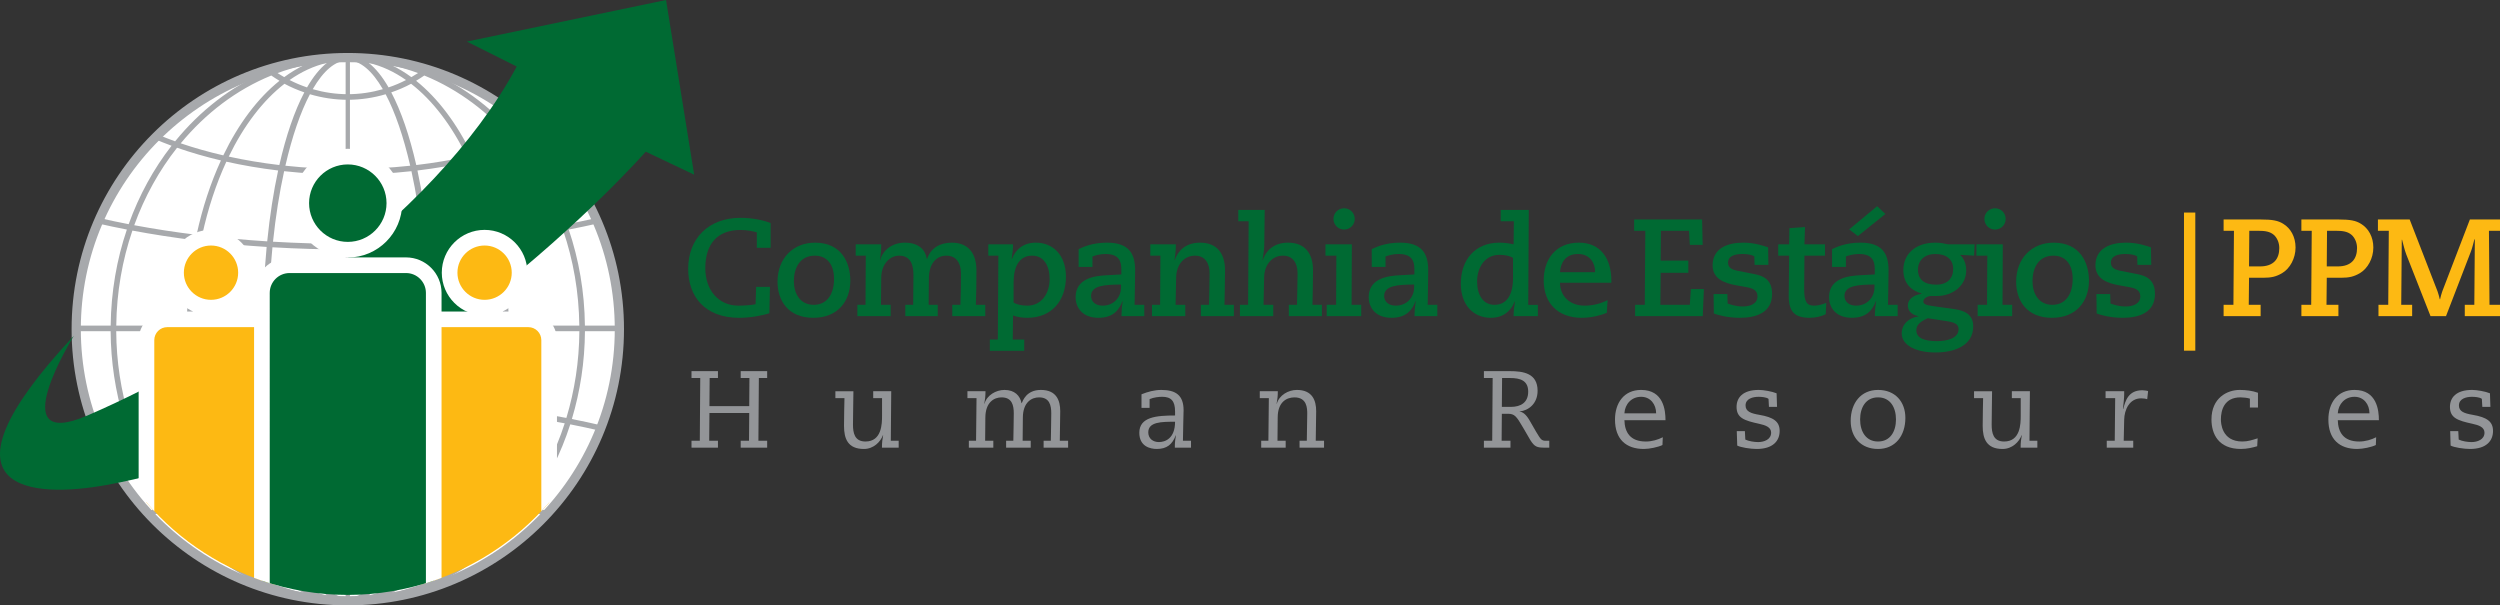 <!-- Generator: Adobe Illustrator 19.1.0, SVG Export Plug-In  -->
<svg version="1.1"
	 xmlns="http://www.w3.org/2000/svg" xmlns:xlink="http://www.w3.org/1999/xlink" xmlns:a="http://ns.adobe.com/AdobeSVGViewerExtensions/3.0/"
	 x="0px" y="0px" width="268.686px" height="65.063px" viewBox="0 0 268.686 65.063"
	 style="enable-background:new 0 0 268.686 65.063;" xml:space="preserve">
<rect x="0" y="0" width="268.686" height="65.063" fill="#333333" stroke="none"/>
<style type="text/css">
	.st0{fill:#A7A9AC;}
	.st1{fill:#FFFFFF;}
	.st2{fill:none;stroke:#A7A9AC;stroke-width:0.992;stroke-miterlimit:22.926;}
	.st3{fill:none;stroke:#A7A9AC;stroke-width:0.463;stroke-miterlimit:22.926;}
	.st4{fill:#006A33;}
	.st5{fill:#939598;}
	.st6{fill:#FDB913;}
	.st7{clip-path:url(#SVGID_2_);fill:#FDB913;}
	.st8{clip-path:url(#SVGID_2_);fill:#FFFFFF;}
	.st9{clip-path:url(#SVGID_2_);fill:#006A33;}
	.st10{clip-path:url(#SVGID_4_);fill:#FDB913;}
	.st11{clip-path:url(#SVGID_4_);fill:#FFFFFF;}
	.st12{clip-path:url(#SVGID_4_);fill:#006A33;}
</style>
<defs>
</defs>
<g>
	<path class="st0" d="M66.568,35.378c0,16.121-13.066,29.189-29.19,29.189c-16.119,0-29.187-13.068-29.187-29.189
		c0-16.12,13.068-29.189,29.187-29.189C53.502,6.189,66.568,19.258,66.568,35.378L66.568,35.378z"/>
	<path class="st1" d="M66.568,35.378c0,16.121-13.066,29.189-29.19,29.189c-16.119,0-29.187-13.068-29.187-29.189
		c0-16.12,13.068-29.189,29.187-29.189C53.502,6.189,66.568,19.258,66.568,35.378L66.568,35.378z"/>
	<path class="st2" d="M66.568,35.378c0,16.121-13.066,29.189-29.19,29.189c-16.119,0-29.187-13.068-29.187-29.189
		c0-16.12,13.068-29.189,29.187-29.189C53.502,6.189,66.568,19.258,66.568,35.378"/>
	<path class="st0" d="M61.462,45.035c0.889-2.961,1.386-6.135,1.405-9.437h3.693c0.003-0.074,0.007-0.146,0.007-0.219
		c0-0.128-0.01-0.255-0.01-0.382h-3.693c-0.04-3.637-0.653-7.116-1.739-10.325c1.067-0.208,2.116-0.427,3.144-0.663
		c-0.079-0.189-0.168-0.374-0.252-0.56c-1.007,0.227-2.034,0.446-3.087,0.649c-1.121-3.117-2.687-5.962-4.608-8.431
		c0.644-0.236,1.263-0.487,1.87-0.746c-0.145-0.149-0.291-0.292-0.441-0.438c-0.587,0.245-1.189,0.483-1.814,0.706
		c-2.688-3.303-6.021-5.898-9.771-7.494c0.045-0.036,0.084-0.08,0.13-0.114c-0.235-0.074-0.47-0.144-0.706-0.213
		c-0.027,0.022-0.053,0.045-0.081,0.066c-0.4-0.157-0.813-0.283-1.224-0.416c-2.216-0.537-4.526-0.83-6.905-0.83
		c-2.38,0-4.69,0.293-6.905,0.828c-0.408,0.134-0.823,0.26-1.225,0.417c-0.028-0.021-0.051-0.045-0.08-0.066
		c-0.234,0.068-0.474,0.139-0.707,0.213c0.046,0.035,0.084,0.078,0.131,0.114c-3.75,1.596-7.083,4.189-9.774,7.494
		c-0.625-0.225-1.223-0.461-1.811-0.706c-0.149,0.144-0.297,0.289-0.441,0.438c0.606,0.257,1.226,0.51,1.869,0.744
		c-1.923,2.471-3.489,5.316-4.608,8.431c-1.053-0.202-2.08-0.421-3.086-0.647c-0.084,0.186-0.174,0.371-0.252,0.56
		c1.025,0.236,2.074,0.456,3.143,0.663c-1.086,3.208-1.699,6.688-1.74,10.325H8.201c-0.002,0.127-0.01,0.253-0.01,0.382
		c0,0.073,0.004,0.146,0.006,0.219h3.693c0.02,3.302,0.516,6.476,1.406,9.437c-1.094,0.215-2.162,0.446-3.211,0.692
		c0.07,0.189,0.147,0.375,0.221,0.562c1.031-0.241,2.083-0.469,3.164-0.681c1.012,3.156,2.478,6.062,4.311,8.604
		c-0.682,0.261-1.33,0.545-1.969,0.832c0.137,0.15,0.28,0.294,0.42,0.439c0.619-0.274,1.248-0.538,1.908-0.789
		c2.597,3.458,5.876,6.209,9.595,7.975c-0.067,0.063-0.126,0.129-0.192,0.195c0.214,0.074,0.428,0.145,0.643,0.216
		c0.048-0.046,0.091-0.094,0.142-0.14c0.65,0.284,1.312,0.533,1.986,0.761c2.263,0.561,4.628,0.863,7.065,0.863
		c2.438,0,4.803-0.302,7.065-0.863c0.673-0.226,1.337-0.477,1.984-0.761c0.051,0.046,0.094,0.094,0.144,0.14
		c0.217-0.071,0.431-0.142,0.643-0.216c-0.065-0.066-0.124-0.134-0.192-0.198c3.719-1.763,6.997-4.515,9.594-7.975
		c0.661,0.251,1.293,0.518,1.911,0.792c0.14-0.145,0.282-0.289,0.419-0.439c-0.638-0.287-1.29-0.571-1.97-0.832
		c1.83-2.542,3.299-5.448,4.311-8.604c1.082,0.212,2.134,0.44,3.164,0.681c0.075-0.188,0.151-0.374,0.223-0.561
		C63.624,45.481,62.553,45.25,61.462,45.035L61.462,45.035z M62.262,34.997L62.262,34.997h-7.579
		c-0.025-3.204-0.351-6.284-0.931-9.166c2.328-0.289,4.592-0.638,6.777-1.049C61.61,27.952,62.221,31.394,62.262,34.997
		L62.262,34.997z M46.039,25.939L46.039,25.939c-0.276-2.751-0.676-5.308-1.174-7.615c1.929-0.231,3.789-0.549,5.567-0.946
		c1.096,2.368,1.98,5.039,2.606,7.931C50.772,25.576,48.436,25.786,46.039,25.939L46.039,25.939z M53.159,25.901L53.159,25.901
		c0.575,2.855,0.899,5.913,0.923,9.095H46.5c-0.012-2.954-0.147-5.792-0.398-8.458C48.504,26.387,50.861,26.174,53.159,25.901
		L53.159,25.901z M37.379,42.823L37.379,42.823c-2.776,0-5.513,0.085-8.2,0.243c-0.201-2.391-0.314-4.895-0.32-7.468h17.04
		c-0.006,2.573-0.117,5.078-0.32,7.468C42.891,42.908,40.154,42.823,37.379,42.823L37.379,42.823z M45.527,43.666L45.527,43.666
		c-0.25,2.714-0.615,5.269-1.08,7.597c-2.276-0.259-4.64-0.399-7.067-0.399c-2.43,0-4.792,0.14-7.07,0.399
		c-0.464-2.328-0.829-4.885-1.078-7.597c2.653-0.156,5.372-0.241,8.148-0.241C40.154,43.425,42.874,43.51,45.527,43.666
		L45.527,43.666z M37.38,26.814L37.38,26.814c2.739,0,5.442-0.083,8.098-0.238c0.26,2.672,0.408,5.501,0.42,8.42H28.859
		c0.012-2.919,0.159-5.748,0.422-8.42C31.933,26.731,34.64,26.814,37.38,26.814L37.38,26.814z M29.341,25.977L29.341,25.977
		c0.285-2.724,0.692-5.276,1.196-7.578c2.206,0.241,4.495,0.372,6.843,0.372c2.347,0,4.633-0.131,6.839-0.372
		c0.505,2.302,0.91,4.854,1.197,7.578c-2.616,0.153-5.3,0.236-8.036,0.236C34.642,26.213,31.959,26.13,29.341,25.977L29.341,25.977z
		 M44.738,17.737L44.738,17.737c-0.721-3.159-1.634-5.813-2.687-7.809c0.738-0.255,1.454-0.557,2.132-0.924
		c2.325,1.802,4.372,4.493,5.99,7.825C48.437,17.209,46.62,17.515,44.738,17.737L44.738,17.737z M44.087,17.811L44.087,17.811
		c-2.164,0.232-4.406,0.357-6.707,0.357c-2.302,0-4.545-0.125-6.709-0.357c0.717-3.117,1.616-5.746,2.637-7.682
		c1.293,0.382,2.656,0.595,4.071,0.595c1.413,0,2.777-0.213,4.068-0.595C42.47,12.065,43.368,14.694,44.087,17.811L44.087,17.811z
		 M30.021,17.737L30.021,17.737c-1.883-0.223-3.7-0.527-5.436-0.908c1.619-3.332,3.664-6.023,5.99-7.825
		c0.677,0.368,1.394,0.669,2.131,0.924C31.654,11.922,30.74,14.578,30.021,17.737L30.021,17.737z M29.893,18.323L29.893,18.323
		c-0.499,2.308-0.896,4.864-1.175,7.616c-2.396-0.153-4.73-0.363-6.996-0.631c0.625-2.892,1.51-5.562,2.605-7.931
		C26.105,17.775,27.965,18.092,29.893,18.323L29.893,18.323z M28.657,26.539L28.657,26.539c-0.25,2.666-0.388,5.504-0.399,8.458
		h-7.579c0.024-3.182,0.348-6.24,0.923-9.095C23.898,26.174,26.254,26.387,28.657,26.539L28.657,26.539z M28.257,35.598
		L28.257,35.598c0.005,2.605,0.11,5.12,0.305,7.508c-2.444,0.153-4.838,0.373-7.17,0.654c-0.453-2.588-0.703-5.327-0.717-8.162
		H28.257L28.257,35.598z M28.613,43.706L28.613,43.706c0.24,2.738,0.598,5.3,1.055,7.631c-2.01,0.251-3.945,0.596-5.791,1.025
		c-1.018-2.415-1.824-5.108-2.374-8.007C23.803,44.077,26.177,43.86,28.613,43.706L28.613,43.706z M29.785,51.925L29.785,51.925
		c0.648,3.145,1.48,5.847,2.452,7.954c-0.857,0.333-1.674,0.741-2.442,1.223c-2.228-1.971-4.169-4.781-5.68-8.19
		C25.921,52.498,27.816,52.167,29.785,51.925L29.785,51.925z M30.431,51.851L30.431,51.851c2.238-0.249,4.562-0.383,6.948-0.383
		s4.709,0.134,6.946,0.383c-0.646,3.089-1.465,5.75-2.404,7.81c-1.43-0.482-2.954-0.751-4.542-0.751
		c-1.591,0-3.112,0.269-4.543,0.751C31.897,57.602,31.08,54.941,30.431,51.851L30.431,51.851z M44.975,51.925L44.975,51.925
		c1.967,0.241,3.862,0.573,5.67,0.987c-1.512,3.409-3.452,6.219-5.681,8.19c-0.77-0.482-1.586-0.89-2.442-1.223
		C43.493,57.772,44.326,55.07,44.975,51.925L44.975,51.925z M45.09,51.337L45.09,51.337c0.456-2.331,0.814-4.893,1.055-7.631
		c2.437,0.156,4.811,0.371,7.112,0.649c-0.55,2.899-1.356,5.592-2.374,8.007C49.037,51.933,47.101,51.588,45.09,51.337L45.09,51.337
		z M46.196,43.105L46.196,43.105c0.194-2.388,0.3-4.903,0.305-7.508h7.583c-0.012,2.835-0.262,5.575-0.717,8.162
		C51.033,43.478,48.638,43.26,46.196,43.105L46.196,43.105z M60.333,24.207L60.333,24.207c-2.146,0.398-4.384,0.743-6.699,1.029
		c-0.627-2.907-1.52-5.596-2.618-7.992c1.65-0.388,3.226-0.847,4.712-1.364C57.648,18.312,59.215,21.122,60.333,24.207
		L60.333,24.207z M45.6,8.116L45.6,8.116c3.729,1.521,7.054,4.042,9.734,7.287c-1.441,0.491-2.973,0.926-4.573,1.295
		c-1.629-3.383-3.69-6.133-6.04-8.017C45.02,8.502,45.316,8.317,45.6,8.116L45.6,8.116z M44.928,7.853L44.928,7.853
		c-0.233,0.153-0.475,0.295-0.717,0.435c-0.676-0.496-1.375-0.917-2.092-1.266C43.077,7.237,44.012,7.514,44.928,7.853L44.928,7.853
		z M43.637,8.601L43.637,8.601c-0.602,0.309-1.228,0.575-1.876,0.793c-0.663-1.15-1.38-2.039-2.135-2.634
		C41.026,7.086,42.369,7.711,43.637,8.601L43.637,8.601z M41.146,9.585L41.146,9.585c-1.197,0.343-2.459,0.538-3.767,0.538
		c-1.309,0-2.569-0.195-3.768-0.538c1.143-1.972,2.425-3.095,3.768-3.095C38.721,6.491,40.003,7.614,41.146,9.585L41.146,9.585z
		 M32.998,9.394L32.998,9.394c-0.648-0.218-1.275-0.485-1.875-0.793c1.267-0.89,2.611-1.515,4.008-1.84
		C34.377,7.355,33.662,8.245,32.998,9.394L32.998,9.394z M32.638,7.022L32.638,7.022c-0.716,0.349-1.416,0.769-2.091,1.266
		c-0.243-0.14-0.484-0.281-0.716-0.435C30.746,7.514,31.681,7.237,32.638,7.022L32.638,7.022z M29.158,8.116L29.158,8.116
		c0.284,0.201,0.58,0.387,0.88,0.565c-2.349,1.883-4.411,4.633-6.04,8.017c-1.602-0.371-3.131-0.804-4.574-1.295
		C22.105,12.158,25.429,9.636,29.158,8.116L29.158,8.116z M19.03,15.879L19.03,15.879c1.489,0.518,3.063,0.975,4.715,1.365
		c-1.101,2.396-1.992,5.086-2.618,7.992c-2.316-0.286-4.553-0.63-6.701-1.031C15.544,21.122,17.111,18.31,19.03,15.879L19.03,15.879
		z M14.23,24.782L14.23,24.782c2.184,0.411,4.448,0.76,6.777,1.049c-0.58,2.881-0.907,5.962-0.93,9.166h-7.582
		C12.537,31.394,13.148,27.952,14.23,24.782L14.23,24.782z M12.491,35.598L12.491,35.598h7.584c0.013,2.858,0.265,5.621,0.724,8.233
		c-2.375,0.299-4.685,0.661-6.911,1.086C13.003,41.993,12.511,38.861,12.491,35.598L12.491,35.598z M14.066,45.496L14.066,45.496
		c2.189-0.415,4.475-0.772,6.844-1.07c0.551,2.916,1.364,5.627,2.391,8.07c-1.739,0.423-3.386,0.928-4.934,1.499
		C16.542,51.486,15.077,48.621,14.066,45.496L14.066,45.496z M28.219,62.228L28.219,62.228c-3.673-1.691-6.917-4.368-9.491-7.748
		c1.506-0.545,3.111-1.027,4.801-1.433c1.527,3.462,3.49,6.336,5.75,8.383C28.913,61.68,28.558,61.944,28.219,62.228L28.219,62.228z
		 M28.834,62.51L28.834,62.51c0.297-0.236,0.598-0.464,0.911-0.675c0.922,0.774,1.89,1.411,2.894,1.897
		C31.332,63.438,30.06,63.032,28.834,62.51L28.834,62.51z M30.273,61.513L30.273,61.513c0.706-0.426,1.449-0.792,2.228-1.091
		c0.798,1.605,1.683,2.826,2.63,3.574C33.417,63.595,31.783,62.748,30.273,61.513L30.273,61.513z M37.379,64.265L37.379,64.265
		c-1.55,0-3.017-1.492-4.284-4.061c1.35-0.444,2.785-0.692,4.284-0.692c1.497,0,2.934,0.249,4.283,0.692
		C40.395,62.773,38.926,64.265,37.379,64.265L37.379,64.265z M42.257,60.422L42.257,60.422c0.779,0.299,1.522,0.665,2.229,1.091
		c-1.512,1.235-3.145,2.082-4.86,2.483C40.576,63.248,41.459,62.028,42.257,60.422L42.257,60.422z M42.12,63.732L42.12,63.732
		c1.005-0.487,1.974-1.124,2.894-1.897c0.314,0.21,0.615,0.439,0.911,0.675C44.699,63.032,43.426,63.438,42.12,63.732L42.12,63.732z
		 M46.54,62.228L46.54,62.228c-0.34-0.284-0.693-0.548-1.062-0.799c2.26-2.047,4.226-4.92,5.75-8.383
		c1.692,0.406,3.295,0.888,4.802,1.433C53.456,57.86,50.212,60.537,46.54,62.228L46.54,62.228z M56.391,53.995L56.391,53.995
		c-1.547-0.571-3.194-1.076-4.932-1.499c1.025-2.443,1.839-5.154,2.393-8.069c2.367,0.296,4.65,0.654,6.84,1.069
		C59.681,48.621,58.216,51.486,56.391,53.995L56.391,53.995z M60.871,44.917L60.871,44.917c-2.226-0.425-4.534-0.786-6.91-1.086
		c0.46-2.613,0.713-5.375,0.725-8.233h7.582C62.246,38.861,61.754,41.993,60.871,44.917L60.871,44.917z"/>
	<line class="st3" x1="37.378" y1="6.101" x2="37.378" y2="64.491"/>
	<path class="st4" d="M7.941,36.083c0,0-7.841,12.583,1.459,8.572C24.709,38.05,46.475,23.95,55.536,7.151l-5.363-2.683L71.582,0
		l3.023,18.773l-5.203-2.47c0,0-26.516,30.178-57.996,35.827C3.587,53.536-7.923,53.042,7.941,36.083L7.941,36.083z"/>
	<polygon class="st5" points="75.259,40.627 74.319,40.627 74.319,39.887 77.162,39.887 77.162,40.627 76.269,40.627 76.246,43.647 
		80.523,43.647 80.545,40.627 79.606,40.627 79.606,39.887 82.451,39.887 82.451,40.627 81.558,40.627 81.509,47.37 82.451,47.37 
		82.451,48.11 79.606,48.11 79.606,47.37 80.499,47.37 80.523,44.385 76.246,44.385 76.221,47.37 77.162,47.37 77.162,48.11 
		74.319,48.11 74.319,47.37 75.211,47.37 75.259,40.627 	"/>
	<path class="st5" d="M89.781,42.048h1.939c0,1.106-0.047,2.196-0.047,3.584c0,0.881,0.163,1.819,1.339,1.819
		c1.763,0,1.786-1.912,1.786-2.782v-1.881h-0.951v-0.741h1.938l-0.046,5.322h0.846v0.741h-1.797c0-0.233,0.011-0.565,0.033-0.728
		l0.094-0.611h-0.022c-0.259,0.716-1.01,1.481-2.043,1.481c-1.739,0-2.14-1.108-2.14-2.48c0-1.103,0.035-2.043,0.048-2.984h-0.976
		V42.048L89.781,42.048z"/>
	<path class="st5" d="M104.128,47.37h0.774l0.049-4.581h-0.977v-0.742h1.94c0,0.235-0.013,0.566-0.036,0.732l-0.094,0.609h0.022
		c0.259-0.917,1.235-1.481,2.15-1.481c1.104,0,1.68,0.634,1.832,1.422h0.024c0.118-0.26,0.493-1.422,2.056-1.422
		c1.669,0,2.08,1.127,2.08,2.28c0,1.033-0.046,2.244-0.046,3.183h0.893v0.741h-2.633V47.37h0.776
		c0.01-0.986,0.046-1.962,0.046-2.938c0-0.88-0.188-1.725-1.314-1.725c-0.788,0-1.727,0.515-1.739,2.161l-0.024,2.501h0.869v0.741
		h-2.644V47.37h0.776c0.012-0.986,0.047-1.962,0.047-2.938c0-0.88-0.188-1.725-1.316-1.725c-0.787,0-1.726,0.515-1.738,2.161
		l-0.023,2.501h0.88v0.741h-2.631V47.37L104.128,47.37z"/>
	<path class="st5" d="M123.551,43.833h-0.87v-1.456c0.671-0.271,1.386-0.469,2.127-0.469c1.562,0,2.397,0.575,2.397,2.184
		c0,0.527-0.07,2.184-0.07,3.277h0.868v0.741h-1.737v-0.249c0-0.35,0.071-0.834,0.117-1.068h-0.023
		c-0.365,0.977-0.964,1.458-2.033,1.458c-0.693,0-1.88-0.259-1.88-1.74c0-1.691,1.81-1.857,3.842-1.857v-0.434
		c0-1.139-0.435-1.575-1.386-1.575c-0.341,0-0.917,0.059-1.352,0.249V43.833L123.551,43.833z M126.289,45.326L126.289,45.326
		c-1.433,0-2.879,0-2.879,1.138c0,0.68,0.517,1.047,1.141,1.047C125.209,47.512,126.289,47.144,126.289,45.326L126.289,45.326z"/>
	<path class="st5" d="M139.672,47.37h0.777c0-0.938,0.046-1.928,0.046-2.902c0-0.586-0.022-1.76-1.376-1.76
		c-0.856,0-1.799,0.515-1.799,2.161l-0.023,2.501h0.88v0.741h-2.63V47.37h0.773l0.048-4.581h-0.974v-0.742h1.939
		c0,0.235-0.015,0.566-0.037,0.732l-0.094,0.609h0.022c0.259-0.917,1.234-1.481,2.152-1.481c1.669,0,2.079,1.127,2.079,2.28
		c0,1.033-0.046,2.244-0.046,3.183h0.892v0.741h-2.632V47.37L139.672,47.37z"/>
	<path class="st5" d="M159.483,39.887h2.75c1.478,0,3.019,0.223,3.019,2.113c0,1.366-0.951,2.117-1.928,2.222v0.022
		c0.296,0.014,0.67,0.261,1.059,0.929l0.692,1.201c0.517,0.858,0.588,0.997,1.069,0.997h0.364v0.741h-0.48
		c-0.848,0-1.092-0.094-1.54-0.786l-0.787-1.353c-0.726-1.246-0.916-1.503-1.647-1.503h-0.645l-0.023,2.901h0.951v0.741h-2.855
		V47.37h0.894l0.046-6.742h-0.94V39.887L159.483,39.887z M161.41,43.729L161.41,43.729h0.977c1.046,0,1.855-0.459,1.855-1.636
		c0-1.197-0.857-1.466-1.938-1.466h-0.869L161.41,43.729L161.41,43.729z"/>
	<path class="st5" d="M174.582,45.163c0.035,1.246,0.578,2.289,2.303,2.289c0.661,0,1.316-0.198,1.822-0.46l-0.036,0.837
		c-0.445,0.22-1.385,0.423-1.996,0.423c-1.915,0-3.104-1.045-3.104-3.16c0-1.787,0.964-3.185,2.809-3.185
		c2.398,0,2.619,2.172,2.619,3.254H174.582L174.582,45.163z M177.992,44.42L177.992,44.42c0-0.951-0.6-1.774-1.612-1.774
		c-1.03,0-1.738,0.776-1.798,1.774H177.992L177.992,44.42z"/>
	<path class="st5" d="M190.986,43.729h-0.87l-0.046-0.86c-0.225-0.188-0.786-0.223-1.07-0.223c-0.612,0-1.398,0.199-1.398,0.929
		c0,0.656,0.587,0.856,1.48,1.009c1.538,0.26,2.185,0.73,2.185,1.728c0,1.081-0.729,1.94-2.477,1.94
		c-0.659,0-1.706-0.165-2.082-0.365l-0.049-1.552h0.871l0.047,0.906c0.364,0.18,0.975,0.271,1.377,0.271
		c0.634,0,1.397-0.271,1.397-1.012c0-0.598-0.626-0.809-1.281-0.951c-1.622-0.352-2.434-0.635-2.434-1.82
		c0-0.977,0.649-1.823,2.388-1.823c0.504,0,1.444,0.165,1.915,0.364L190.986,43.729L190.986,43.729z"/>
	<path class="st5" d="M201.841,41.907c1.846,0,2.938,1.269,2.938,3.007c0,1.928-1.092,3.338-2.938,3.338
		c-1.844,0-2.939-1.271-2.939-3.009C198.903,43.317,199.998,41.907,201.841,41.907L201.841,41.907z M201.841,47.451L201.841,47.451
		c1.297,0,1.928-1.058,1.928-2.37c0-1.318-0.631-2.375-1.928-2.375c-1.291,0-1.926,1.058-1.926,2.375
		C199.916,46.393,200.55,47.451,201.841,47.451L201.841,47.451z"/>
	<path class="st5" d="M212.159,42.048h1.938c0,1.106-0.044,2.196-0.044,3.584c0,0.881,0.162,1.819,1.338,1.819
		c1.763,0,1.785-1.912,1.785-2.782v-1.881h-0.953v-0.741h1.94l-0.047,5.322h0.847v0.741h-1.797c0-0.233,0.01-0.565,0.033-0.728
		l0.095-0.611h-0.022c-0.26,0.716-1.012,1.481-2.045,1.481c-1.737,0-2.139-1.108-2.139-2.48c0-1.103,0.034-2.043,0.045-2.984h-0.974
		V42.048L212.159,42.048z"/>
	<path class="st5" d="M227.328,42.789h-1.033v-0.742h2v0.331c0,0.352-0.074,1.066-0.132,1.562h0.035
		c0.233-0.893,0.552-1.999,2.057-1.999c0.083,0,0.566,0.049,0.61,0.095l-0.095,0.87c-0.163-0.061-0.424-0.095-0.657-0.095
		c-1.245,0-1.799,1.223-1.818,2.293l-0.051,2.266h1.024v0.741h-2.846V47.37h0.859L227.328,42.789L227.328,42.789z"/>
	<path class="st5" d="M242.592,47.958c-0.471,0.139-1.081,0.294-1.753,0.294c-2.396,0-3.162-1.588-3.162-3.172
		c0-2.316,1.684-3.172,3.034-3.172c0.67,0,1.339,0.082,1.963,0.304v1.587h-0.868v-0.954c-0.261-0.092-0.741-0.139-1.013-0.139
		c-1.751,0-2.103,1.386-2.103,2.374c0,0.327,0.048,2.371,2.303,2.371c0.598,0,1.08-0.165,1.645-0.342L242.592,47.958L242.592,47.958
		z"/>
	<path class="st5" d="M251.252,45.163c0.034,1.246,0.574,2.289,2.302,2.289c0.658,0,1.316-0.198,1.821-0.46l-0.035,0.837
		c-0.445,0.22-1.384,0.423-1.997,0.423c-1.915,0-3.102-1.045-3.102-3.16c0-1.787,0.965-3.185,2.808-3.185
		c2.397,0,2.621,2.172,2.621,3.254H251.252L251.252,45.163z M254.657,44.42L254.657,44.42c0-0.951-0.599-1.774-1.608-1.774
		c-1.033,0-1.737,0.776-1.797,1.774H254.657L254.657,44.42z"/>
	<path class="st5" d="M267.655,43.729h-0.869l-0.051-0.86c-0.221-0.188-0.786-0.223-1.066-0.223c-0.61,0-1.398,0.199-1.398,0.929
		c0,0.656,0.587,0.856,1.48,1.009c1.54,0.26,2.185,0.73,2.185,1.728c0,1.081-0.729,1.94-2.477,1.94
		c-0.661,0-1.705-0.165-2.082-0.365l-0.044-1.552h0.868l0.046,0.906c0.364,0.18,0.975,0.271,1.376,0.271
		c0.631,0,1.396-0.271,1.396-1.012c0-0.598-0.624-0.809-1.279-0.951c-1.621-0.352-2.434-0.635-2.434-1.82
		c0-0.977,0.646-1.823,2.388-1.823c0.505,0,1.442,0.165,1.912,0.364L267.655,43.729L267.655,43.729z"/>
	<path class="st4" d="M81.339,26.63v-1.661c-0.387-0.106-0.979-0.253-1.765-0.253c-2.481,0-3.772,1.513-3.772,4.111
		c0,2.359,1.426,4.022,3.549,4.022c0.711,0,1.469-0.073,1.854-0.149l0.061-1.867h1.483l-0.061,2.834
		c-0.667,0.223-2.003,0.49-3.236,0.49c-3.723,0-5.49-2.315-5.49-5.269c0-3.237,2.167-5.477,5.626-5.477
		c1.308,0,2.537,0.28,3.235,0.562v2.659H81.339L81.339,26.63z"/>
	<path class="st4" d="M87.603,26.08c2.85,0,3.786,2.183,3.786,4.083c0,2.196-1.337,3.992-3.978,3.992
		c-2.762,0-3.847-1.915-3.847-3.874C83.565,27.757,85.242,26.08,87.603,26.08L87.603,26.08z M87.455,32.761L87.455,32.761
		c1.515,0,2.183-1.262,2.183-2.777c0-1.735-0.906-2.507-2.062-2.507c-1.647,0-2.257,1.38-2.257,2.745
		C85.319,31.513,85.958,32.761,87.455,32.761L87.455,32.761z"/>
	<path class="st4" d="M92.145,32.761h0.876l0.029-5.284h-1.083v-1.218h2.744c0,0.519-0.043,1.055-0.145,1.708h0.029
		c0.311-1.144,1.35-1.887,2.642-1.887c1.529,0,2.226,0.789,2.375,1.753h0.03c0.355-1.128,1.335-1.753,2.644-1.753
		c1.78,0,2.655,1.143,2.655,2.983c0,1.234-0.014,2.465-0.059,3.698h1.01v1.217h-3.548v-1.217h0.876
		c0.044-1.127,0.059-2.271,0.059-3.398c0-1.085-0.506-1.886-1.559-1.886c-1.129,0-1.857,0.905-1.887,2.345l-0.028,2.939h0.979v1.217
		h-3.486v-1.217h0.845l0.03-3.102c0.015-1.188-0.297-2.182-1.543-2.182c-0.996,0-1.9,0.905-1.918,2.345l-0.029,2.939h1.039v1.217
		h-3.576V32.761L92.145,32.761z"/>
	<path class="st4" d="M106.217,26.258h2.658c0,0.549-0.075,1.129-0.15,1.574h0.031c0.4-1.041,1.246-1.753,2.566-1.753
		c1.872,0,3.239,1.365,3.239,3.667c0,2.555-1.517,4.408-4.157,4.408c-0.55,0-1.069-0.072-1.529-0.251l-0.031,2.585h1.233v1.215
		h-3.695v-1.215h0.859l0.059-9.011h-1.083V26.258L106.217,26.258z M108.935,32.522L108.935,32.522
		c0.341,0.208,0.86,0.327,1.484,0.327c1.528,0,2.39-1.336,2.39-2.852c0-1.438-0.625-2.521-1.87-2.521
		c-1.352,0-2.004,1.097-2.004,2.894V32.522L108.935,32.522z"/>
	<path class="st4" d="M115.926,26.777c0.416-0.193,1.41-0.698,3.06-0.698c2.285,0,3.012,1.129,3.012,2.955
		c0,1.246-0.045,2.478-0.06,3.726h1.04v1.219h-2.45c0-0.492,0.045-1.084,0.134-1.605h-0.031c-0.326,0.877-0.949,1.781-2.565,1.781
		c-1.857,0-2.466-1.233-2.466-2.21c0-2.036,2.063-2.302,3.325-2.362l1.589-0.089v-0.58c0-0.949-0.344-1.617-1.708-1.617
		c-0.578,0-1.143,0.164-1.395,0.27v1.124h-1.484V26.777L115.926,26.777z M118.494,32.849L118.494,32.849
		c1.291,0,1.988-0.98,1.988-1.96v-0.31c-1.723,0.014-3.219,0.089-3.219,1.231C117.263,32.39,117.707,32.849,118.494,32.849
		L118.494,32.849z"/>
	<path class="st4" d="M123.808,32.761h0.875l0.031-5.284h-1.084v-1.218h2.746c0,0.519-0.044,1.055-0.148,1.708h0.029
		c0.312-0.995,1.174-1.887,2.715-1.887c1.811,0,2.689,1.143,2.689,2.983c0,1.234-0.046,2.465-0.061,3.698h1.01v1.217h-3.547v-1.217
		h0.876c0.015-1.127,0.06-2.271,0.06-3.398c0-1.085-0.505-1.886-1.559-1.886c-1.145,0-2.005,0.905-2.035,2.345l-0.059,2.939h1.039
		v1.217h-3.578V32.761L123.808,32.761z"/>
	<path class="st4" d="M133.263,32.761h0.876l0.06-8.98h-1.113v-1.217h2.837l-0.046,3.695c0,0.519-0.089,1.055-0.193,1.708h0.028
		c0.314-0.995,1.174-1.887,2.716-1.887c1.814,0,2.688,1.143,2.688,2.983c0,1.234-0.042,2.465-0.059,3.698h1.011v1.217h-3.55v-1.217
		h0.878c0.014-1.127,0.06-2.271,0.06-3.398c0-1.085-0.505-1.886-1.562-1.886c-1.14,0-2.003,0.905-2.032,2.345l-0.062,2.939h1.043
		v1.217h-3.579V32.761L133.263,32.761z"/>
	<path class="st4" d="M142.585,32.761h1.013l0.027-5.285h-1.171v-1.217h2.835l-0.029,6.501h1.037v1.217h-3.712V32.761
		L142.585,32.761z M144.459,22.384L144.459,22.384c0.636,0,1.141,0.504,1.141,1.143c0,0.638-0.505,1.143-1.141,1.143
		c-0.641,0-1.145-0.504-1.145-1.143C143.314,22.888,143.818,22.384,144.459,22.384L144.459,22.384z"/>
	<path class="st4" d="M147.425,26.777c0.416-0.193,1.41-0.698,3.058-0.698c2.288,0,3.013,1.129,3.013,2.955
		c0,1.246-0.041,2.478-0.058,3.726h1.038v1.219h-2.45c0-0.492,0.046-1.084,0.135-1.605h-0.029c-0.327,0.877-0.948,1.781-2.566,1.781
		c-1.858,0-2.467-1.233-2.467-2.21c0-2.036,2.065-2.302,3.327-2.362l1.584-0.089v-0.58c0-0.949-0.34-1.617-1.707-1.617
		c-0.575,0-1.139,0.164-1.395,0.27v1.124h-1.482V26.777L147.425,26.777z M149.995,32.849L149.995,32.849
		c1.291,0,1.987-0.98,1.987-1.96v-0.31c-1.72,0.014-3.22,0.089-3.22,1.231C148.762,32.39,149.209,32.849,149.995,32.849
		L149.995,32.849z"/>
	<path class="st4" d="M165.282,33.978h-2.61c0-0.549,0.072-1.129,0.146-1.572h-0.032c-0.399,1.037-1.241,1.749-2.564,1.749
		c-1.855,0-3.223-1.362-3.223-3.665c0-2.554,1.516-4.41,4.144-4.41c0.549,0,1.068,0.074,1.529,0.18l0.028-2.479h-1.412v-1.219h3.017
		l-0.06,10.2h1.037V33.978L165.282,33.978z M162.612,27.712L162.612,27.712c-0.342-0.205-0.863-0.325-1.47-0.325
		c-1.53,0-2.391,1.335-2.391,2.85c0,1.438,0.624,2.523,1.868,2.523c1.339,0,1.992-1.099,1.992-2.894V27.712L162.612,27.712z"/>
	<path class="st4" d="M172.689,33.622c-0.532,0.222-1.557,0.534-2.716,0.534c-2.552-0.014-4.065-1.588-4.065-4.008
		c0-2.285,1.291-4.068,3.785-4.068c2.312,0,3.487,1.692,3.487,4.083v0.223h-5.52c0.009,1.5,1.108,2.463,2.637,2.463
		c0.968,0,1.812-0.251,2.479-0.594L172.689,33.622L172.689,33.622z M171.427,29.257L171.427,29.257v-0.148
		c0-0.639-0.413-1.811-1.826-1.811c-1.41,0-1.886,1.025-1.94,1.959H171.427L171.427,29.257z"/>
	<polygon class="st4" points="175.733,32.761 176.77,32.761 176.83,24.803 175.627,24.803 175.627,23.586 182.933,23.586 
		182.993,26.318 181.611,26.318 181.522,24.803 178.507,24.803 178.48,28.011 181.452,28.011 181.452,29.317 178.48,29.317 
		178.448,32.761 181.611,32.761 181.728,31.069 183.125,31.069 183.003,33.978 175.733,33.978 175.733,32.761 	"/>
	<path class="st4" d="M188.573,28.47l-0.029-0.92c-0.24-0.133-0.595-0.252-1.26-0.252c-0.774,0-1.563,0.178-1.563,0.935
		c0,0.594,0.507,0.757,0.98,0.861l1.889,0.371c0.875,0.178,1.866,0.548,1.866,2.123c0,2.033-1.75,2.567-3.457,2.567
		c-1.308,0-2.313-0.283-2.807-0.46l-0.025-2.091h1.481l0.029,1.022c0.297,0.088,0.817,0.312,1.648,0.312
		c0.785,0,1.56-0.297,1.56-1.083c0-0.655-0.49-0.86-1.115-0.981l-1.229-0.222c-1.19-0.223-2.481-0.669-2.481-2.136
		c0-1.813,1.589-2.437,3.283-2.437c1.261,0,2.225,0.357,2.685,0.503l0.028,1.887H188.573L188.573,28.47z"/>
	<path class="st4" d="M191.113,26.259h1.174l0.028-1.738l1.677-0.119l-0.06,1.857h2.21v1.217h-2.21
		c-0.016,1.23-0.029,2.448-0.029,3.606c0,1.409,0.311,1.767,1.083,1.767c0.446,0,0.918-0.148,1.293-0.299l-0.061,1.22
		c-0.417,0.208-1.053,0.384-1.707,0.384c-1.634,0-2.269-0.637-2.269-2.373c0-0.996,0.029-2.97,0.045-4.306h-1.174V26.259
		L191.113,26.259z"/>
	<path class="st4" d="M196.897,26.777c0.419-0.193,1.414-0.698,3.062-0.698c2.284,0,3.011,1.129,3.011,2.955
		c0,1.248-0.046,2.479-0.058,3.726h1.038v1.217h-2.448c0-0.491,0.046-1.083,0.135-1.604h-0.031
		c-0.328,0.878-0.949,1.781-2.567,1.781c-1.855,0-2.466-1.232-2.466-2.209c0-2.036,2.066-2.302,3.323-2.362l1.593-0.089v-0.578
		c0-0.95-0.345-1.618-1.707-1.618c-0.578,0-1.143,0.162-1.396,0.268v1.126h-1.487V26.777L196.897,26.777z M199.467,32.849
		L199.467,32.849c1.291,0,1.991-0.98,1.991-1.96v-0.31c-1.721,0.014-3.225,0.089-3.225,1.231
		C198.234,32.388,198.684,32.849,199.467,32.849L199.467,32.849z M198.739,24.655L198.739,24.655l3-2.493l0.892,0.832l-2.955,2.376
		L198.739,24.655L198.739,24.655z"/>
	<path class="st4" d="M212.162,27.476l-1.488-0.088c0.254,0.281,0.642,0.756,0.642,1.675c0,1.647-1.468,2.747-3.135,2.747h-0.62
		c-0.42,0-0.85,0.282-0.85,0.578c0,0.357,0.388,0.415,1.305,0.55l2.021,0.282c1.086,0.15,2.034,0.565,2.034,1.857
		c0,2.094-2.048,2.805-4.068,2.805c-2.092,0-3.619-0.785-3.619-2.047c0-1.038,0.832-1.693,1.798-1.829v-0.028
		c-0.583-0.119-1.134-0.446-1.134-1.142c0-0.805,0.818-1.161,1.473-1.264v-0.028c-0.86-0.239-1.96-0.878-1.96-2.525
		c0-1.677,1.248-2.939,3.442-2.939c0.521,0,1.054,0.105,1.367,0.18h2.85L212.162,27.476L212.162,27.476z M207.189,34.2L207.189,34.2
		c-0.76,0.329-1.233,0.699-1.233,1.291c0,0.89,0.949,1.173,2.211,1.173c1.112,0,2.331-0.312,2.331-1.292
		c0-0.548-0.462-0.74-1.383-0.874L207.189,34.2L207.189,34.2z M208.09,30.593L208.09,30.593c1.176,0,1.826-0.653,1.826-1.677
		c0-1.04-0.713-1.618-1.915-1.618c-1.158,0-1.867,0.684-1.867,1.676C206.134,30.088,206.859,30.593,208.09,30.593L208.09,30.593z"/>
	<path class="st4" d="M212.548,32.761h1.007l0.03-5.285h-1.173v-1.217h2.835l-0.028,6.501h1.04v1.217h-3.711V32.761L212.548,32.761z
		 M214.413,22.384L214.413,22.384c0.642,0,1.145,0.504,1.145,1.143c0,0.638-0.503,1.143-1.145,1.143
		c-0.633,0-1.141-0.504-1.141-1.143C213.272,22.888,213.78,22.384,214.413,22.384L214.413,22.384z"/>
	<path class="st4" d="M220.724,26.08c2.851,0,3.787,2.183,3.787,4.083c0,2.196-1.338,3.992-3.979,3.992
		c-2.761,0-3.847-1.915-3.847-3.874C216.686,27.757,218.364,26.08,220.724,26.08L220.724,26.08z M220.575,32.761L220.575,32.761
		c1.514,0,2.184-1.262,2.184-2.777c0-1.735-0.904-2.507-2.06-2.507c-1.651,0-2.258,1.38-2.258,2.745
		C218.44,31.513,219.08,32.761,220.575,32.761L220.575,32.761z"/>
	<path class="st4" d="M229.721,28.47l-0.03-0.92c-0.237-0.133-0.597-0.252-1.264-0.252c-0.769,0-1.559,0.178-1.559,0.935
		c0,0.594,0.506,0.757,0.98,0.861l1.885,0.371c0.876,0.178,1.871,0.548,1.871,2.123c0,2.033-1.75,2.567-3.459,2.567
		c-1.305,0-2.316-0.283-2.807-0.46l-0.028-2.091h1.484l0.029,1.022c0.296,0.088,0.815,0.312,1.648,0.312
		c0.785,0,1.558-0.297,1.558-1.083c0-0.655-0.491-0.86-1.112-0.981l-1.23-0.222c-1.19-0.223-2.481-0.669-2.481-2.136
		c0-1.813,1.589-2.437,3.281-2.437c1.263,0,2.223,0.357,2.686,0.503l0.031,1.887H229.721L229.721,28.47z"/>
	<polygon class="st6" points="234.723,22.844 235.939,22.844 235.939,37.688 234.723,37.688 234.723,22.844 	"/>
	<path class="st6" d="M238.98,32.761h1.056l0.057-7.957h-1.112v-1.217h3.918c1.398,0,1.947,0.134,2.482,0.461
		c0.816,0.49,1.332,1.425,1.332,2.553c0,1.156-0.59,2.255-1.453,2.761c-0.638,0.37-1.143,0.49-2.018,0.49h-1.527l-0.031,2.908h1.276
		v1.217h-3.979V32.761L238.98,32.761z M242.882,28.633L242.882,28.633c1.504,0,2.083-0.832,2.083-1.975
		c0-0.605-0.253-1.112-0.579-1.41c-0.432-0.369-0.948-0.445-1.723-0.445h-0.921l-0.028,3.83H242.882L242.882,28.633z"/>
	<path class="st6" d="M247.339,32.761h1.056l0.058-7.957h-1.113v-1.217h3.921c1.392,0,1.94,0.134,2.475,0.461
		c0.82,0.49,1.337,1.425,1.337,2.553c0,1.156-0.591,2.255-1.453,2.761c-0.64,0.37-1.144,0.49-2.023,0.49h-1.528l-0.03,2.908h1.281
		v1.217h-3.979V32.761L247.339,32.761z M251.243,28.633L251.243,28.633c1.499,0,2.08-0.832,2.08-1.975
		c0-0.605-0.254-1.112-0.581-1.41c-0.432-0.369-0.95-0.445-1.719-0.445h-0.926l-0.029,3.83H251.243L251.243,28.633z"/>
	<path class="st6" d="M255.625,32.761h1.05l0.06-7.957h-1.169v-1.217h3.411l2.999,7.734c0.105,0.267,0.164,0.563,0.237,0.845h0.032
		c0.073-0.282,0.133-0.578,0.235-0.845l2.969-7.734h3.237v1.217h-1.188l0.059,7.957h1.129v1.217h-3.785v-1.217h1.025l0.056-7.021
		l-0.043-0.029c-0.134,0.461-0.223,0.935-0.402,1.378l-2.655,6.89h-1.663l-2.6-6.619c-0.204-0.521-0.307-1.057-0.458-1.592h-0.031
		l-0.059,6.994h1.173v1.217h-3.619V32.761L255.625,32.761z"/>
	<g>
		<defs>
			<path id="SVGID_1_" d="M65.94,35.378c0,15.773-12.786,28.56-28.562,28.56c-15.773,0-28.559-12.786-28.559-28.56
				c0-15.773,12.785-28.561,28.559-28.561C53.154,6.817,65.94,19.605,65.94,35.378L65.94,35.378L65.94,35.378z"/>
		</defs>
		<clipPath id="SVGID_2_">
			<use xlink:href="#SVGID_1_"  style="overflow:visible;"/>
		</clipPath>
		<path class="st7" d="M26.439,29.306c0,2.076-1.685,3.758-3.761,3.758s-3.758-1.682-3.758-3.758c0-2.076,1.682-3.76,3.758-3.76
			S26.439,27.23,26.439,29.306L26.439,29.306z"/>
		<path class="st8" d="M25.596,29.307c0,1.608-1.309,2.917-2.919,2.917c-1.608,0-2.917-1.308-2.917-2.917
			c0-1.61,1.309-2.92,2.917-2.92C24.288,26.387,25.596,27.697,25.596,29.307L25.596,29.307z M22.677,24.706L22.677,24.706
			c-2.534,0-4.599,2.063-4.599,4.601c0,2.535,2.065,4.599,4.599,4.599c2.537,0,4.601-2.063,4.601-4.599
			C27.278,26.769,25.214,24.706,22.677,24.706L22.677,24.706z"/>
		<path class="st7" d="M55.839,29.306c0,2.076-1.684,3.758-3.759,3.758c-2.077,0-3.759-1.682-3.759-3.758
			c0-2.076,1.682-3.76,3.759-3.76C54.156,25.546,55.839,27.23,55.839,29.306L55.839,29.306z"/>
		<path class="st8" d="M54.999,29.307c0,1.608-1.31,2.917-2.918,2.917c-1.609,0-2.918-1.308-2.918-2.917
			c0-1.61,1.309-2.92,2.918-2.92C53.689,26.387,54.999,27.697,54.999,29.307L54.999,29.307z M52.081,24.706L52.081,24.706
			c-2.536,0-4.6,2.063-4.6,4.601c0,2.535,2.063,4.599,4.6,4.599c2.536,0,4.6-2.063,4.6-4.599
			C56.68,26.769,54.617,24.706,52.081,24.706L52.081,24.706z"/>
		<path class="st9" d="M42.384,21.833c0,2.763-2.242,5.004-5.006,5.004c-2.762,0-5.002-2.241-5.002-5.004
			c0-2.762,2.24-5.002,5.002-5.002C40.142,16.831,42.384,19.071,42.384,21.833L42.384,21.833z"/>
		<path class="st8" d="M41.542,21.833c0,2.297-1.866,4.164-4.163,4.164c-2.295,0-4.161-1.867-4.161-4.164
			c0-2.295,1.866-4.161,4.161-4.161C39.675,17.672,41.542,19.538,41.542,21.833L41.542,21.833z M37.378,15.991L37.378,15.991
			c-3.222,0-5.843,2.621-5.843,5.842c0,3.224,2.621,5.846,5.843,5.846c3.224,0,5.846-2.622,5.846-5.846
			C43.224,18.612,40.602,15.991,37.378,15.991L37.378,15.991z"/>
		<path class="st7" d="M27.379,34.318h-9.402c-1.235,0-2.237,1.001-2.237,2.235v17.455c3.609,4.188,8.408,7.312,13.875,8.854v-26.31
			C29.615,35.319,28.615,34.318,27.379,34.318L27.379,34.318z"/>
		<path class="st8" d="M27.379,33.479h-9.402c-1.696,0-3.077,1.378-3.077,3.074v16.433c0.531,0.677,1.092,1.329,1.682,1.956V36.553
			c0-0.768,0.625-1.394,1.395-1.394h9.402c0.771,0,1.396,0.626,1.396,1.394v26.064c0.553,0.175,1.113,0.33,1.682,0.472V36.553
			C30.457,34.857,29.077,33.479,27.379,33.479L27.379,33.479z"/>
		<path class="st7" d="M59.018,54.005V36.553c0-1.234-1.002-2.233-2.236-2.233h-9.402c-1.235,0-2.236,1-2.236,2.233V62.86
			C50.612,61.32,55.411,58.193,59.018,54.005L59.018,54.005z"/>
		<path class="st8" d="M59.86,52.983v-16.43c0-1.696-1.38-3.074-3.078-3.074h-9.402c-1.695,0-3.077,1.378-3.077,3.074v26.536
			c0.567-0.14,1.128-0.297,1.682-0.472V36.553c0-0.768,0.626-1.394,1.395-1.394h9.402c0.77,0,1.396,0.626,1.396,1.394v18.388
			C58.768,54.314,59.328,53.66,59.86,52.983L59.86,52.983z"/>
		<path class="st9" d="M43.637,28.504H31.123c-1.646,0-2.977,1.333-2.977,2.976v30.923c2.896,0.989,6,1.535,9.232,1.535
			c3.232,0,6.337-0.545,9.233-1.535V31.48C46.612,29.837,45.281,28.504,43.637,28.504L43.637,28.504z"/>
		<path class="st8" d="M43.637,27.664H31.123c-2.104,0-3.816,1.711-3.816,3.816v30.626c0.553,0.208,1.111,0.401,1.682,0.576V31.48
			c0-1.178,0.956-2.135,2.135-2.135h12.515c1.177,0,2.136,0.957,2.136,2.135v31.202c0.567-0.175,1.128-0.368,1.68-0.576V31.48
			C47.453,29.375,45.741,27.664,43.637,27.664L43.637,27.664z"/>
	</g>
</g>
</svg>
